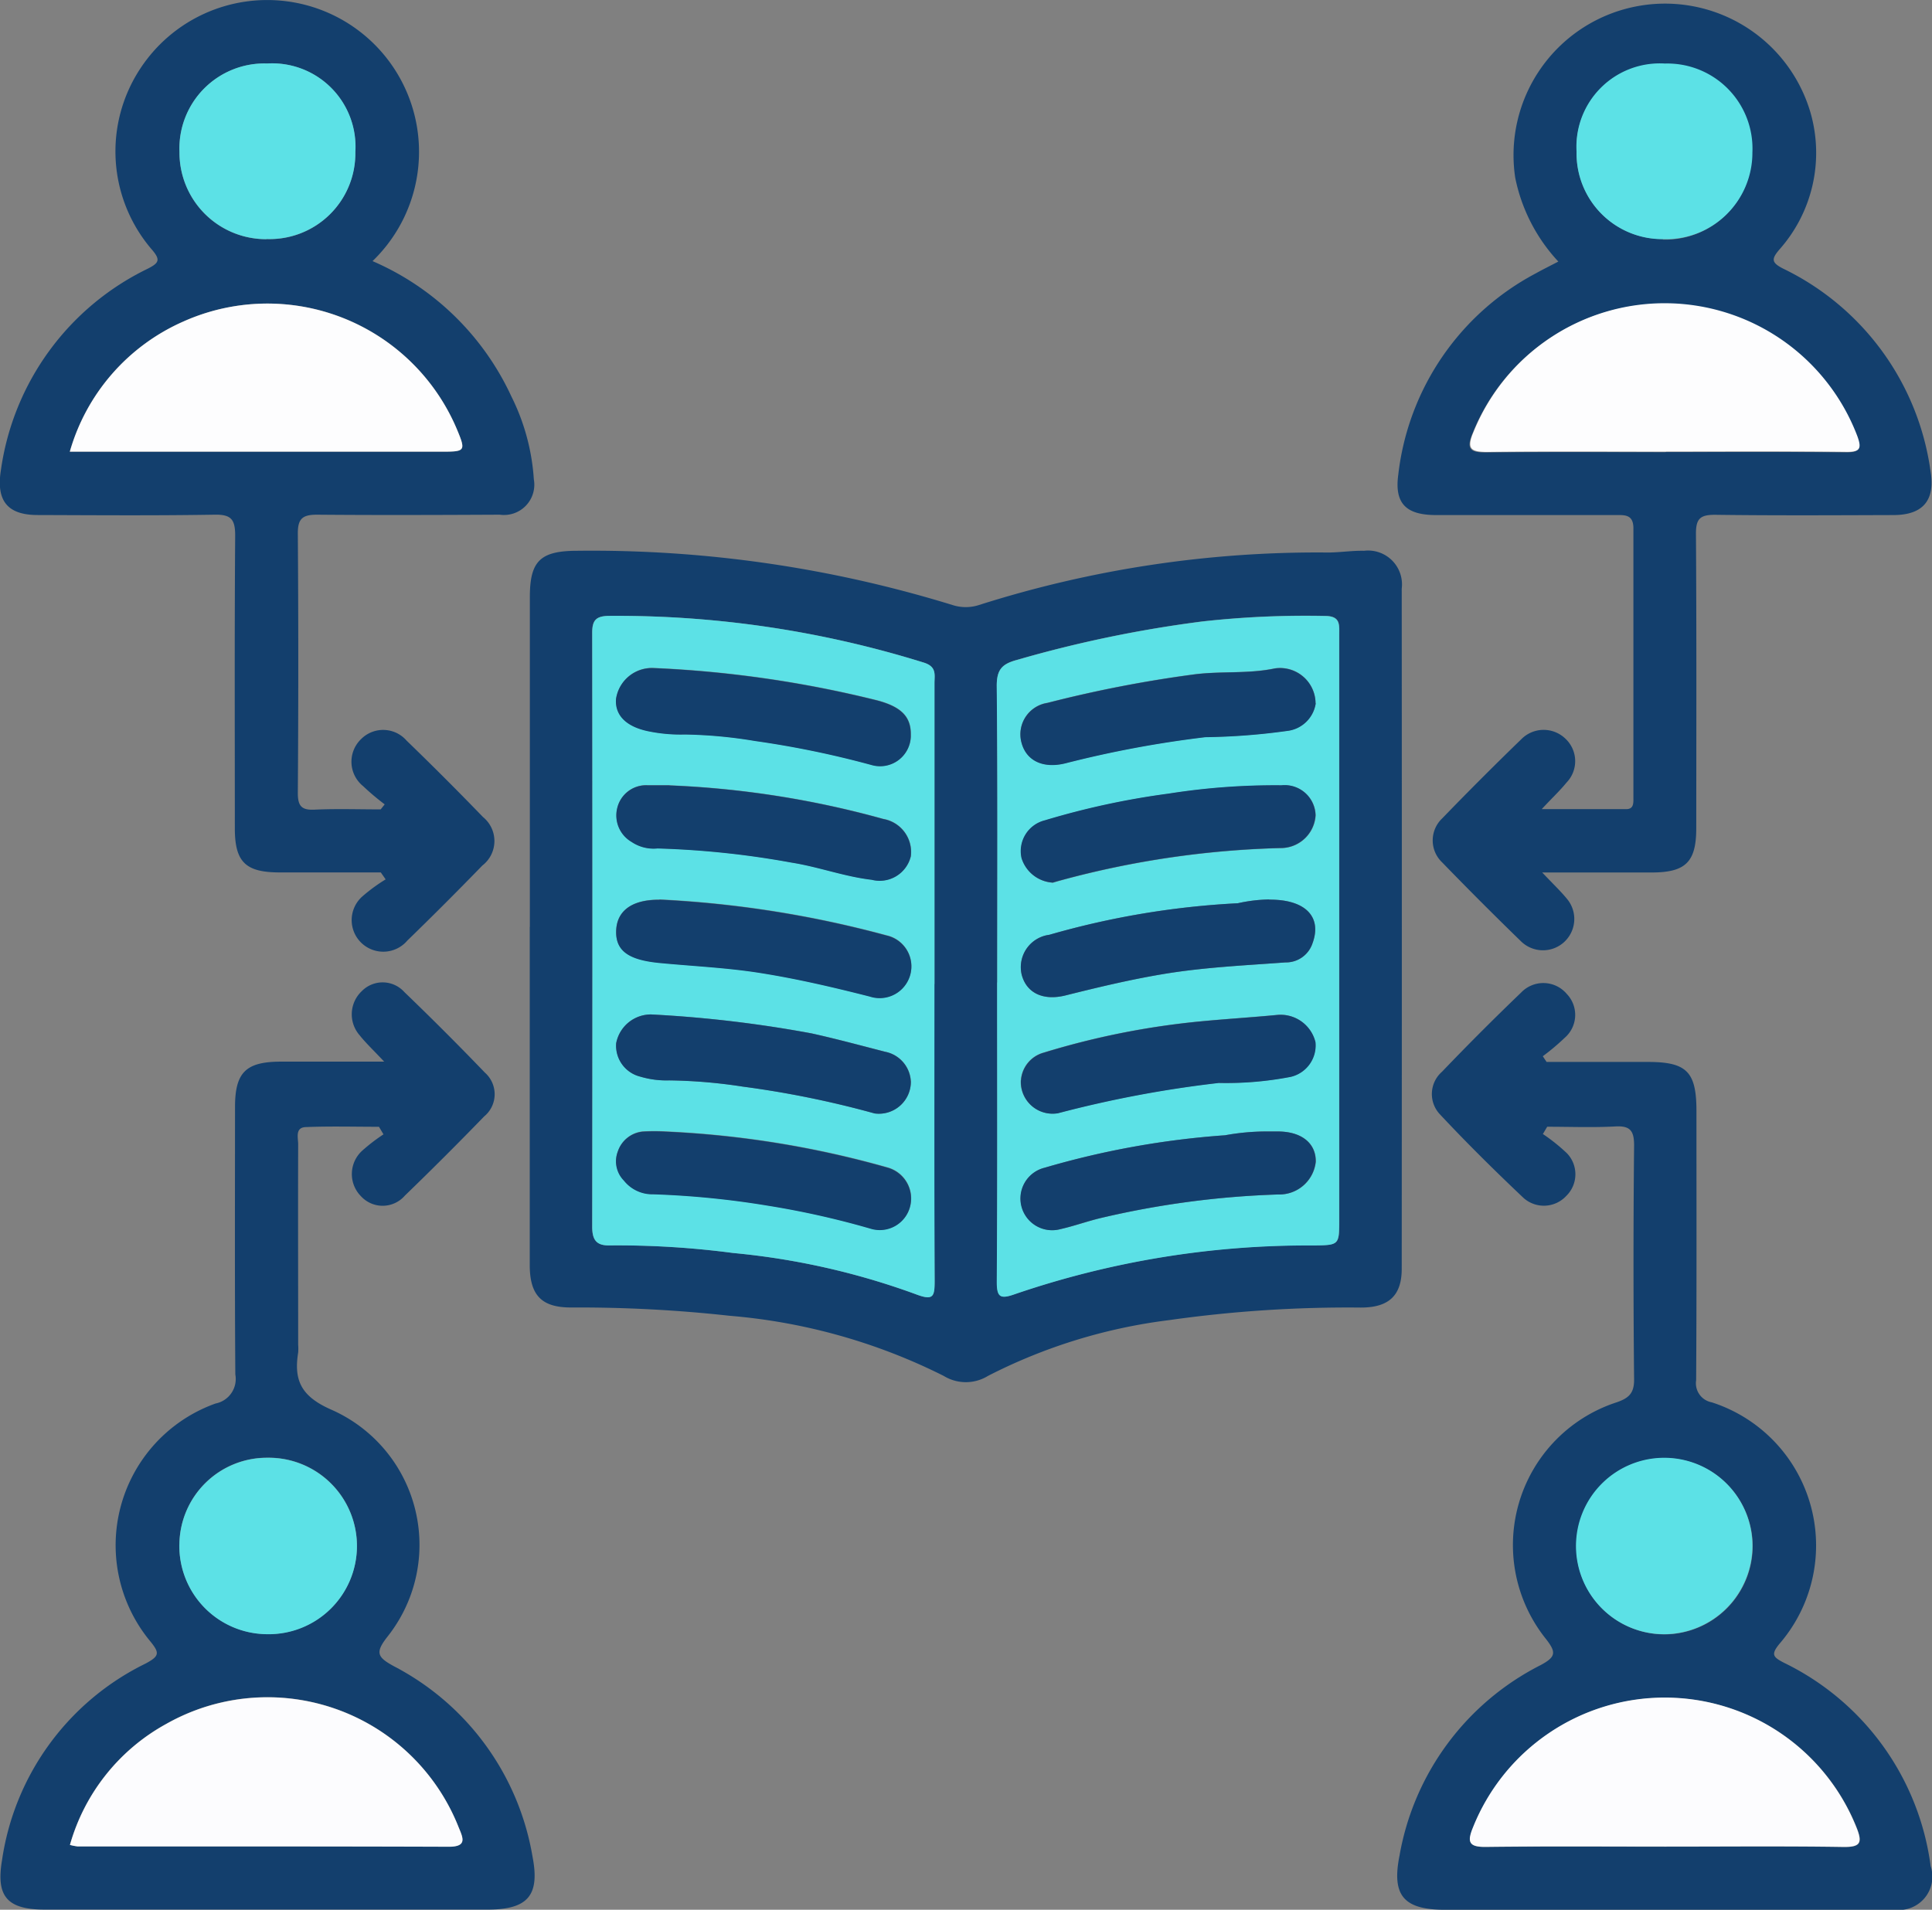 <svg id="Grupo_5062" data-name="Grupo 5062" xmlns="http://www.w3.org/2000/svg" xmlns:xlink="http://www.w3.org/1999/xlink" width="51" height="50.422" viewBox="0 0 51 50.422">
  <rect x="0" y="0" width="51" height="50.422" fill="#808080" stroke="none"/>
  <defs>
    <clipPath id="clip-path">
      <rect id="Rectángulo_24202" data-name="Rectángulo 24202" width="51" height="50.422" fill="none"/>
    </clipPath>
  </defs>
  <g id="Grupo_5061" data-name="Grupo 5061" clip-path="url(#clip-path)">
    <path id="Trazado_11510" data-name="Trazado 11510" d="M100.823,114.753q0-4.36,0-8.719c0-.952.282-1.214,1.25-1.216a32.327,32.327,0,0,1,9.906,1.432,1.137,1.137,0,0,0,.7,0,29.443,29.443,0,0,1,9.13-1.387c.344.009.69-.052,1.035-.045a.894.894,0,0,1,.994,1q.006,8.979,0,17.958c0,.7-.336,1.024-1.079,1.023a33.7,33.7,0,0,0-5.065.332,14.328,14.328,0,0,0-4.777,1.472,1.116,1.116,0,0,1-1.17,0,15.418,15.418,0,0,0-5.649-1.587,36.415,36.415,0,0,0-4.192-.219c-.78,0-1.085-.329-1.086-1.122q0-4.463,0-8.927m12.341,1.466c0,2.628.009,5.256-.009,7.884,0,.425.085.485.48.343a23.894,23.894,0,0,1,7.859-1.285c.7-.008.7,0,.7-.681q0-5.705,0-11.411,0-2.023,0-4.046c0-.249.029-.472-.352-.481a24.7,24.7,0,0,0-3.255.144,32.311,32.311,0,0,0-4.893,1.014c-.393.106-.545.247-.541.687.026,2.61.013,5.221.013,7.832m-1.661.04q0-3.97,0-7.94c0-.226.065-.441-.294-.548a27.258,27.258,0,0,0-8.3-1.23c-.343.006-.442.115-.441.449q.012,7.836,0,15.672c0,.344.1.512.471.5a23.36,23.36,0,0,1,3.247.2,19.214,19.214,0,0,1,4.821,1.088c.467.178.5.064.5-.351-.013-2.612-.006-5.224-.006-7.836" transform="translate(-86.836 -90.276)" fill="#133f6d"/>
    <path id="Trazado_11511" data-name="Trazado 11511" d="M269.783,23.028c.283.3.486.491.658.7a.827.827,0,0,1-1.2,1.135q-1.061-1.03-2.09-2.092a.8.8,0,0,1,0-1.162q1.028-1.063,2.09-2.092A.827.827,0,0,1,270.4,19.5a.813.813,0,0,1,.032,1.164c-.173.214-.375.4-.653.7.809,0,1.521,0,2.233,0,.2,0,.187-.168.187-.305,0-2.369,0-4.738,0-7.107,0-.378-.235-.352-.485-.352q-2.36,0-4.721,0c-.791,0-1.108-.3-1-1.074a6.9,6.9,0,0,1,3.63-5.308c.179-.1.366-.192.594-.311a4.571,4.571,0,0,1-1.138-2.214,4,4,0,0,1,7.8-1.7,3.844,3.844,0,0,1-.821,3.59c-.217.254-.223.348.091.509a7,7,0,0,1,3.894,5.355c.125.756-.194,1.15-.972,1.153-1.574.005-3.147.014-4.721-.007-.384,0-.5.1-.5.492.017,2.594.01,5.188.008,7.782,0,.894-.279,1.169-1.178,1.17-.928,0-1.856,0-2.912,0m3.278-11.1c1.588,0,3.177-.01,4.765.008.364,0,.4-.1.286-.409a5.443,5.443,0,0,0-10.142-.1c-.187.443-.044.516.377.511,1.571-.018,3.142-.007,4.713-.007m-.076-5.613a2.282,2.282,0,0,0,2.354-2.289,2.246,2.246,0,0,0-2.307-2.347A2.2,2.2,0,0,0,270.7,4a2.264,2.264,0,0,0,2.287,2.312" transform="translate(-229.081 -0.001)" fill="#133f6d"/>
    <path id="Trazado_11512" data-name="Trazado 11512" d="M9.834,6.895A7.162,7.162,0,0,1,13.5,10.47a5.722,5.722,0,0,1,.592,2.186.8.8,0,0,1-.9.934c-1.608.008-3.216.014-4.824,0-.383,0-.509.106-.506.5q.024,3.423,0,6.847c0,.335.089.458.437.441.582-.027,1.166-.007,1.75-.007l.106-.133a6.657,6.657,0,0,1-.572-.483.828.828,0,0,1-.05-1.241.82.82,0,0,1,1.2.041q1.025.991,2.017,2.018a.816.816,0,0,1-.017,1.28q-.975,1.005-1.98,1.981a.834.834,0,1,1-1.19-1.163,4.449,4.449,0,0,1,.617-.452l-.128-.184q-1.335,0-2.671,0c-.9,0-1.182-.275-1.182-1.165,0-2.576-.01-5.153.009-7.729,0-.428-.107-.559-.545-.551-1.556.026-3.112.014-4.669.009-.807,0-1.1-.386-.969-1.194a6.986,6.986,0,0,1,3.876-5.31c.289-.149.346-.227.112-.5A3.973,3.973,0,0,1,3.7,1.817,4.007,4.007,0,1,1,9.834,6.895M1.843,11.927h9.839c.606,0,.619-.023.377-.6A5.429,5.429,0,0,0,4.842,8.489a5.36,5.36,0,0,0-3,3.438M7.031,6.314a2.263,2.263,0,0,0,2.347-2.3A2.2,2.2,0,0,0,7.053,1.678,2.244,2.244,0,0,0,4.738,4.017a2.285,2.285,0,0,0,2.293,2.3" transform="translate(0 -0.001)" fill="#133f6d"/>
    <path id="Trazado_11513" data-name="Trazado 11513" d="M269.7,191.028a4.811,4.811,0,0,1,.645.516.8.8,0,0,1-.021,1.124.805.805,0,0,1-1.129.051c-.753-.713-1.492-1.443-2.2-2.2a.781.781,0,0,1,.049-1.13q1.023-1.068,2.09-2.092a.809.809,0,0,1,1.2.033.8.8,0,0,1-.05,1.162,6.071,6.071,0,0,1-.579.487l.1.151q1.338,0,2.675,0c1.026,0,1.281.26,1.281,1.294,0,2.37.007,4.739-.008,7.109a.512.512,0,0,0,.412.584,3.97,3.97,0,0,1,1.788,6.375c-.237.289-.163.353.116.5a6.976,6.976,0,0,1,3.874,5.368.881.881,0,0,1-.94,1.155c-1.141.011-2.283,0-3.425,0H267.13c-1.094,0-1.419-.371-1.207-1.431a6.985,6.985,0,0,1,3.721-5.027c.411-.219.416-.34.151-.684a3.962,3.962,0,0,1,1.859-6.256c.321-.111.465-.238.461-.609q-.031-3.087,0-6.175c0-.383-.1-.522-.494-.5-.6.032-1.2.008-1.8.008l-.113.191m3.266,18.818c1.555,0,3.11-.015,4.664.009.45.007.517-.1.355-.509a5.45,5.45,0,0,0-10.127,0c-.156.387-.1.513.341.508,1.589-.019,3.178-.007,4.768-.007m2.271-7.931a2.327,2.327,0,1,0-2.3,2.324,2.338,2.338,0,0,0,2.3-2.324" transform="translate(-228.979 -161.092)" fill="#133f6d"/>
    <path id="Trazado_11514" data-name="Trazado 11514" d="M10.216,189.082c-.3-.319-.492-.5-.651-.7a.84.84,0,0,1,.061-1.168.77.77,0,0,1,1.12.028q1.084,1.043,2.128,2.129a.759.759,0,0,1-.022,1.155q-1.029,1.062-2.093,2.091a.776.776,0,0,1-1.158.016.833.833,0,0,1,.029-1.2,4.791,4.791,0,0,1,.565-.434l-.119-.2c-.644,0-1.29-.018-1.933.008-.287.011-.2.283-.2.453-.006,1.765,0,3.529,0,5.294a1.309,1.309,0,0,1,0,.207c-.123.759.1,1.172.9,1.518a3.9,3.9,0,0,1,1.455,5.985c-.329.421-.268.539.18.782a6.972,6.972,0,0,1,3.651,5.021c.2,1.033-.127,1.4-1.192,1.4H1.258c-.99,0-1.294-.34-1.134-1.295a6.885,6.885,0,0,1,3.789-5.2c.376-.2.376-.284.116-.6a3.974,3.974,0,0,1,1.734-6.267.66.66,0,0,0,.521-.767c-.017-2.353-.009-4.706-.008-7.059,0-.918.285-1.2,1.218-1.2.856,0,1.712,0,2.721,0m-8.3,20.677a1.327,1.327,0,0,0,.2.04c3.265,0,6.53,0,9.8.009.51,0,.37-.249.26-.521a5.424,5.424,0,0,0-7.714-2.722,5.282,5.282,0,0,0-2.543,3.194m2.889-7.939a2.327,2.327,0,0,0,2.3,2.375,2.329,2.329,0,1,0,.023-4.657,2.31,2.31,0,0,0-2.322,2.282" transform="translate(-0.072 -161.049)" fill="#133f6d"/>
    <path id="Trazado_11515" data-name="Trazado 11515" d="M189.7,126.88c0-2.611.013-5.221-.013-7.832,0-.441.148-.582.541-.687a32.292,32.292,0,0,1,4.893-1.014,24.673,24.673,0,0,1,3.254-.144c.382.009.353.232.352.481q0,2.023,0,4.046,0,5.705,0,11.411c0,.677,0,.674-.7.681a23.894,23.894,0,0,0-7.859,1.285c-.395.141-.483.082-.48-.343.018-2.628.009-5.256.009-7.884m.624,2.579a.838.838,0,0,0,.979.869,30.074,30.074,0,0,1,4.245-.8,8.964,8.964,0,0,0,1.9-.161.852.852,0,0,0,.652-.916.948.948,0,0,0-.992-.72c-.683.066-1.368.107-2.05.173a20.874,20.874,0,0,0-4.131.824.816.816,0,0,0-.6.726m7.78-9.95a.937.937,0,0,0-1.078-.921c-.716.15-1.44.066-2.16.162a33.085,33.085,0,0,0-3.841.748.839.839,0,0,0-.686,1.04c.123.485.568.7,1.154.556a28.483,28.483,0,0,1,3.7-.692,17.2,17.2,0,0,0,2.16-.165.861.861,0,0,0,.755-.729m-1.228,5.183a4.089,4.089,0,0,0-.828.1,21.978,21.978,0,0,0-4.976.833.861.861,0,0,0-.729,1.053c.127.486.567.695,1.159.547.851-.212,1.7-.417,2.57-.562,1.071-.179,2.154-.229,3.234-.309a.737.737,0,0,0,.712-.5c.259-.7-.179-1.164-1.141-1.157m-.11,6.12a6.078,6.078,0,0,0-1.051.1,22.529,22.529,0,0,0-4.764.857.837.837,0,1,0,.421,1.62c.353-.079.694-.2,1.046-.288a23.635,23.635,0,0,1,4.7-.625.967.967,0,0,0,.989-.863c.01-.488-.375-.8-1-.8h-.339m-5.591-6.571c.079-.022.145-.042.211-.06a24.438,24.438,0,0,1,5.844-.851.92.92,0,0,0,.871-.863.815.815,0,0,0-.9-.792,18.012,18.012,0,0,0-2.978.22,20.765,20.765,0,0,0-3.267.705.837.837,0,0,0-.615,1,.921.921,0,0,0,.837.645" transform="translate(-163.376 -100.938)" fill="#5ce1e6"/>
    <path id="Trazado_11516" data-name="Trazado 11516" d="M121.732,126.938c0,2.612-.006,5.224.006,7.836,0,.415-.031.53-.5.351a19.214,19.214,0,0,0-4.821-1.088,23.357,23.357,0,0,0-3.247-.2c-.373.012-.472-.156-.471-.5q.01-7.836,0-15.672c0-.334.1-.443.441-.449a27.258,27.258,0,0,1,8.3,1.23c.359.107.294.322.294.548q0,3.97,0,7.94m-.623-6.572c.011-.477-.238-.745-.881-.917a29.656,29.656,0,0,0-5.907-.856.957.957,0,0,0-.991.807c-.04.441.274.74.842.859a4.233,4.233,0,0,0,.975.087,12.3,12.3,0,0,1,1.847.171,24.991,24.991,0,0,1,3.078.635.81.81,0,0,0,1.037-.785m0,9.14a.839.839,0,0,0-.676-.779c-.648-.167-1.294-.342-1.947-.486a32.313,32.313,0,0,0-4.236-.5.935.935,0,0,0-.918.758.839.839,0,0,0,.632.883,2.407,2.407,0,0,0,.764.1,13.762,13.762,0,0,1,1.948.165,25.633,25.633,0,0,1,3.477.708.844.844,0,0,0,.956-.847m-6.637-4.8c-.7,0-1.116.276-1.142.8-.028.56.344.791,1.154.869.889.085,1.781.125,2.667.266.971.155,1.923.378,2.874.62a.837.837,0,1,0,.44-1.613,28.128,28.128,0,0,0-5.992-.947m.175,6.126a5.167,5.167,0,0,0-.622,0,.774.774,0,0,0-.651.525.726.726,0,0,0,.162.769.957.957,0,0,0,.769.36,23.14,23.14,0,0,1,3.027.3,22.544,22.544,0,0,1,2.717.609.825.825,0,0,0,1.045-.605.848.848,0,0,0-.6-1.008,25.664,25.664,0,0,0-5.843-.95m.09-9.141h-.571a.783.783,0,0,0-.811.6.809.809,0,0,0,.377.894,1.042,1.042,0,0,0,.688.173,23.281,23.281,0,0,1,3.534.373c.717.112,1.4.371,2.117.454a.845.845,0,0,0,1.033-.619.885.885,0,0,0-.725-.985,24.8,24.8,0,0,0-5.642-.887" transform="translate(-97.065 -100.955)" fill="#5ce1e6"/>
    <path id="Trazado_11517" data-name="Trazado 11517" d="M284.919,61.639c-1.571,0-3.142-.011-4.713.007-.42,0-.564-.068-.377-.511a5.443,5.443,0,0,1,10.142.1c.111.311.078.413-.286.409-1.588-.018-3.177-.008-4.765-.008" transform="translate(-240.939 -49.713)" fill="#fdfdfe"/>
    <path id="Trazado_11518" data-name="Trazado 11518" d="M302.26,16.729a2.264,2.264,0,0,1-2.287-2.312,2.2,2.2,0,0,1,2.335-2.324,2.246,2.246,0,0,1,2.307,2.347,2.282,2.282,0,0,1-2.354,2.289" transform="translate(-258.356 -10.415)" fill="#5ce1e6"/>
    <path id="Trazado_11519" data-name="Trazado 11519" d="M13.286,61.644a5.361,5.361,0,0,1,3-3.438A5.429,5.429,0,0,1,23.5,61.043c.242.578.229.6-.377.6H13.286Z" transform="translate(-11.443 -49.718)" fill="#fdfdfe"/>
    <path id="Trazado_11520" data-name="Trazado 11520" d="M36.45,16.725a2.285,2.285,0,0,1-2.293-2.3,2.244,2.244,0,0,1,2.315-2.338A2.2,2.2,0,0,1,38.8,14.421a2.263,2.263,0,0,1-2.347,2.3" transform="translate(-29.419 -10.411)" fill="#5ce1e6"/>
    <path id="Trazado_11521" data-name="Trazado 11521" d="M284.88,327.012c-1.589,0-3.179-.012-4.768.008-.44.005-.5-.121-.341-.508a5.45,5.45,0,0,1,10.127,0c.162.405.1.516-.355.509-1.554-.024-3.109-.009-4.664-.009" transform="translate(-240.891 -278.258)" fill="#fcfcfe"/>
    <path id="Trazado_11522" data-name="Trazado 11522" d="M304.549,279.778a2.338,2.338,0,0,1-2.3,2.324,2.329,2.329,0,1,1,2.3-2.324" transform="translate(-258.289 -238.955)" fill="#5ce1e6"/>
    <path id="Trazado_11523" data-name="Trazado 11523" d="M13.316,326.918a5.282,5.282,0,0,1,2.543-3.194,5.425,5.425,0,0,1,7.714,2.722c.11.272.25.523-.26.521-3.265-.012-6.53-.007-9.8-.009a1.308,1.308,0,0,1-.2-.04" transform="translate(-11.469 -278.208)" fill="#fcfcfe"/>
    <path id="Trazado_11524" data-name="Trazado 11524" d="M34.141,279.727a2.31,2.31,0,0,1,2.322-2.282,2.329,2.329,0,1,1-.023,4.657,2.327,2.327,0,0,1-2.3-2.375" transform="translate(-29.405 -238.955)" fill="#5ce1e6"/>
    <path id="Trazado_11525" data-name="Trazado 11525" d="M194.284,194.859a.816.816,0,0,1,.6-.726,20.862,20.862,0,0,1,4.131-.825c.683-.066,1.368-.107,2.05-.173a.948.948,0,0,1,.992.72.851.851,0,0,1-.652.916,8.954,8.954,0,0,1-1.9.161,30.093,30.093,0,0,0-4.245.8.838.838,0,0,1-.979-.869" transform="translate(-167.331 -166.339)" fill="#133f6d"/>
    <path id="Trazado_11526" data-name="Trazado 11526" d="M201.98,128.039a.86.86,0,0,1-.755.729,17.169,17.169,0,0,1-2.16.165,28.532,28.532,0,0,0-3.7.692c-.587.143-1.032-.071-1.154-.556a.839.839,0,0,1,.686-1.04,33.086,33.086,0,0,1,3.841-.748c.721-.1,1.444-.012,2.16-.162a.937.937,0,0,1,1.077.921" transform="translate(-167.248 -109.469)" fill="#133f6d"/>
    <path id="Trazado_11527" data-name="Trazado 11527" d="M200.762,171.151c.963-.007,1.4.461,1.141,1.157a.737.737,0,0,1-.712.5c-1.08.08-2.163.129-3.234.309-.867.145-1.719.349-2.57.562-.592.148-1.032-.062-1.159-.547a.861.861,0,0,1,.729-1.053,21.97,21.97,0,0,1,4.976-.833,4.1,4.1,0,0,1,.828-.1" transform="translate(-167.258 -147.398)" fill="#133f6d"/>
    <path id="Trazado_11528" data-name="Trazado 11528" d="M200.663,215.276H201c.625,0,1.009.31,1,.8a.967.967,0,0,1-.989.863,23.637,23.637,0,0,0-4.7.625c-.352.084-.694.209-1.046.289a.837.837,0,1,1-.421-1.62,22.531,22.531,0,0,1,4.764-.857,6.088,6.088,0,0,1,1.051-.1" transform="translate(-167.269 -185.402)" fill="#133f6d"/>
    <path id="Trazado_11529" data-name="Trazado 11529" d="M195.037,152.02a.921.921,0,0,1-.837-.645.837.837,0,0,1,.615-1,20.766,20.766,0,0,1,3.267-.705,18.011,18.011,0,0,1,2.978-.22.815.815,0,0,1,.9.792.92.92,0,0,1-.871.863,24.437,24.437,0,0,0-5.844.851c-.066.017-.132.037-.211.06" transform="translate(-167.234 -128.717)" fill="#133f6d"/>
    <path id="Trazado_11530" data-name="Trazado 11530" d="M125,128.9a.81.81,0,0,1-1.037.785,25.017,25.017,0,0,0-3.079-.635,12.28,12.28,0,0,0-1.847-.171,4.22,4.22,0,0,1-.975-.087c-.568-.119-.881-.418-.842-.859a.957.957,0,0,1,.991-.807,29.646,29.646,0,0,1,5.907.856c.643.172.892.44.881.917" transform="translate(-100.958 -109.486)" fill="#133f6d"/>
    <path id="Trazado_11531" data-name="Trazado 11531" d="M125,194.828a.844.844,0,0,1-.957.847,25.6,25.6,0,0,0-3.477-.708,13.76,13.76,0,0,0-1.948-.165,2.408,2.408,0,0,1-.765-.1.839.839,0,0,1-.632-.883.935.935,0,0,1,.918-.758,32.27,32.27,0,0,1,4.236.5c.653.144,1.3.32,1.947.486a.839.839,0,0,1,.676.779" transform="translate(-100.956 -166.277)" fill="#133f6d"/>
    <path id="Trazado_11532" data-name="Trazado 11532" d="M118.39,171.216a28.136,28.136,0,0,1,5.992.947.837.837,0,1,1-.44,1.613c-.951-.242-1.9-.465-2.874-.62-.885-.142-1.778-.181-2.667-.266-.81-.077-1.182-.309-1.154-.869.026-.528.441-.809,1.142-.8" transform="translate(-100.981 -147.463)" fill="#133f6d"/>
    <path id="Trazado_11533" data-name="Trazado 11533" d="M118.534,215.328a25.665,25.665,0,0,1,5.843.95.848.848,0,0,1,.6,1.008.825.825,0,0,1-1.045.605,22.556,22.556,0,0,0-2.717-.609,23.14,23.14,0,0,0-3.027-.3.956.956,0,0,1-.769-.36.725.725,0,0,1-.162-.769.773.773,0,0,1,.651-.525,5.162,5.162,0,0,1,.622,0" transform="translate(-100.949 -185.449)" fill="#133f6d"/>
    <path id="Trazado_11534" data-name="Trazado 11534" d="M118.623,149.482a24.794,24.794,0,0,1,5.642.887.885.885,0,0,1,.725.985.845.845,0,0,1-1.033.619c-.718-.083-1.4-.341-2.117-.454a23.281,23.281,0,0,0-3.534-.373,1.042,1.042,0,0,1-.688-.173.809.809,0,0,1-.377-.894.783.783,0,0,1,.811-.6h.571" transform="translate(-100.948 -128.744)" fill="#133f6d"/>
  </g>
</svg>
